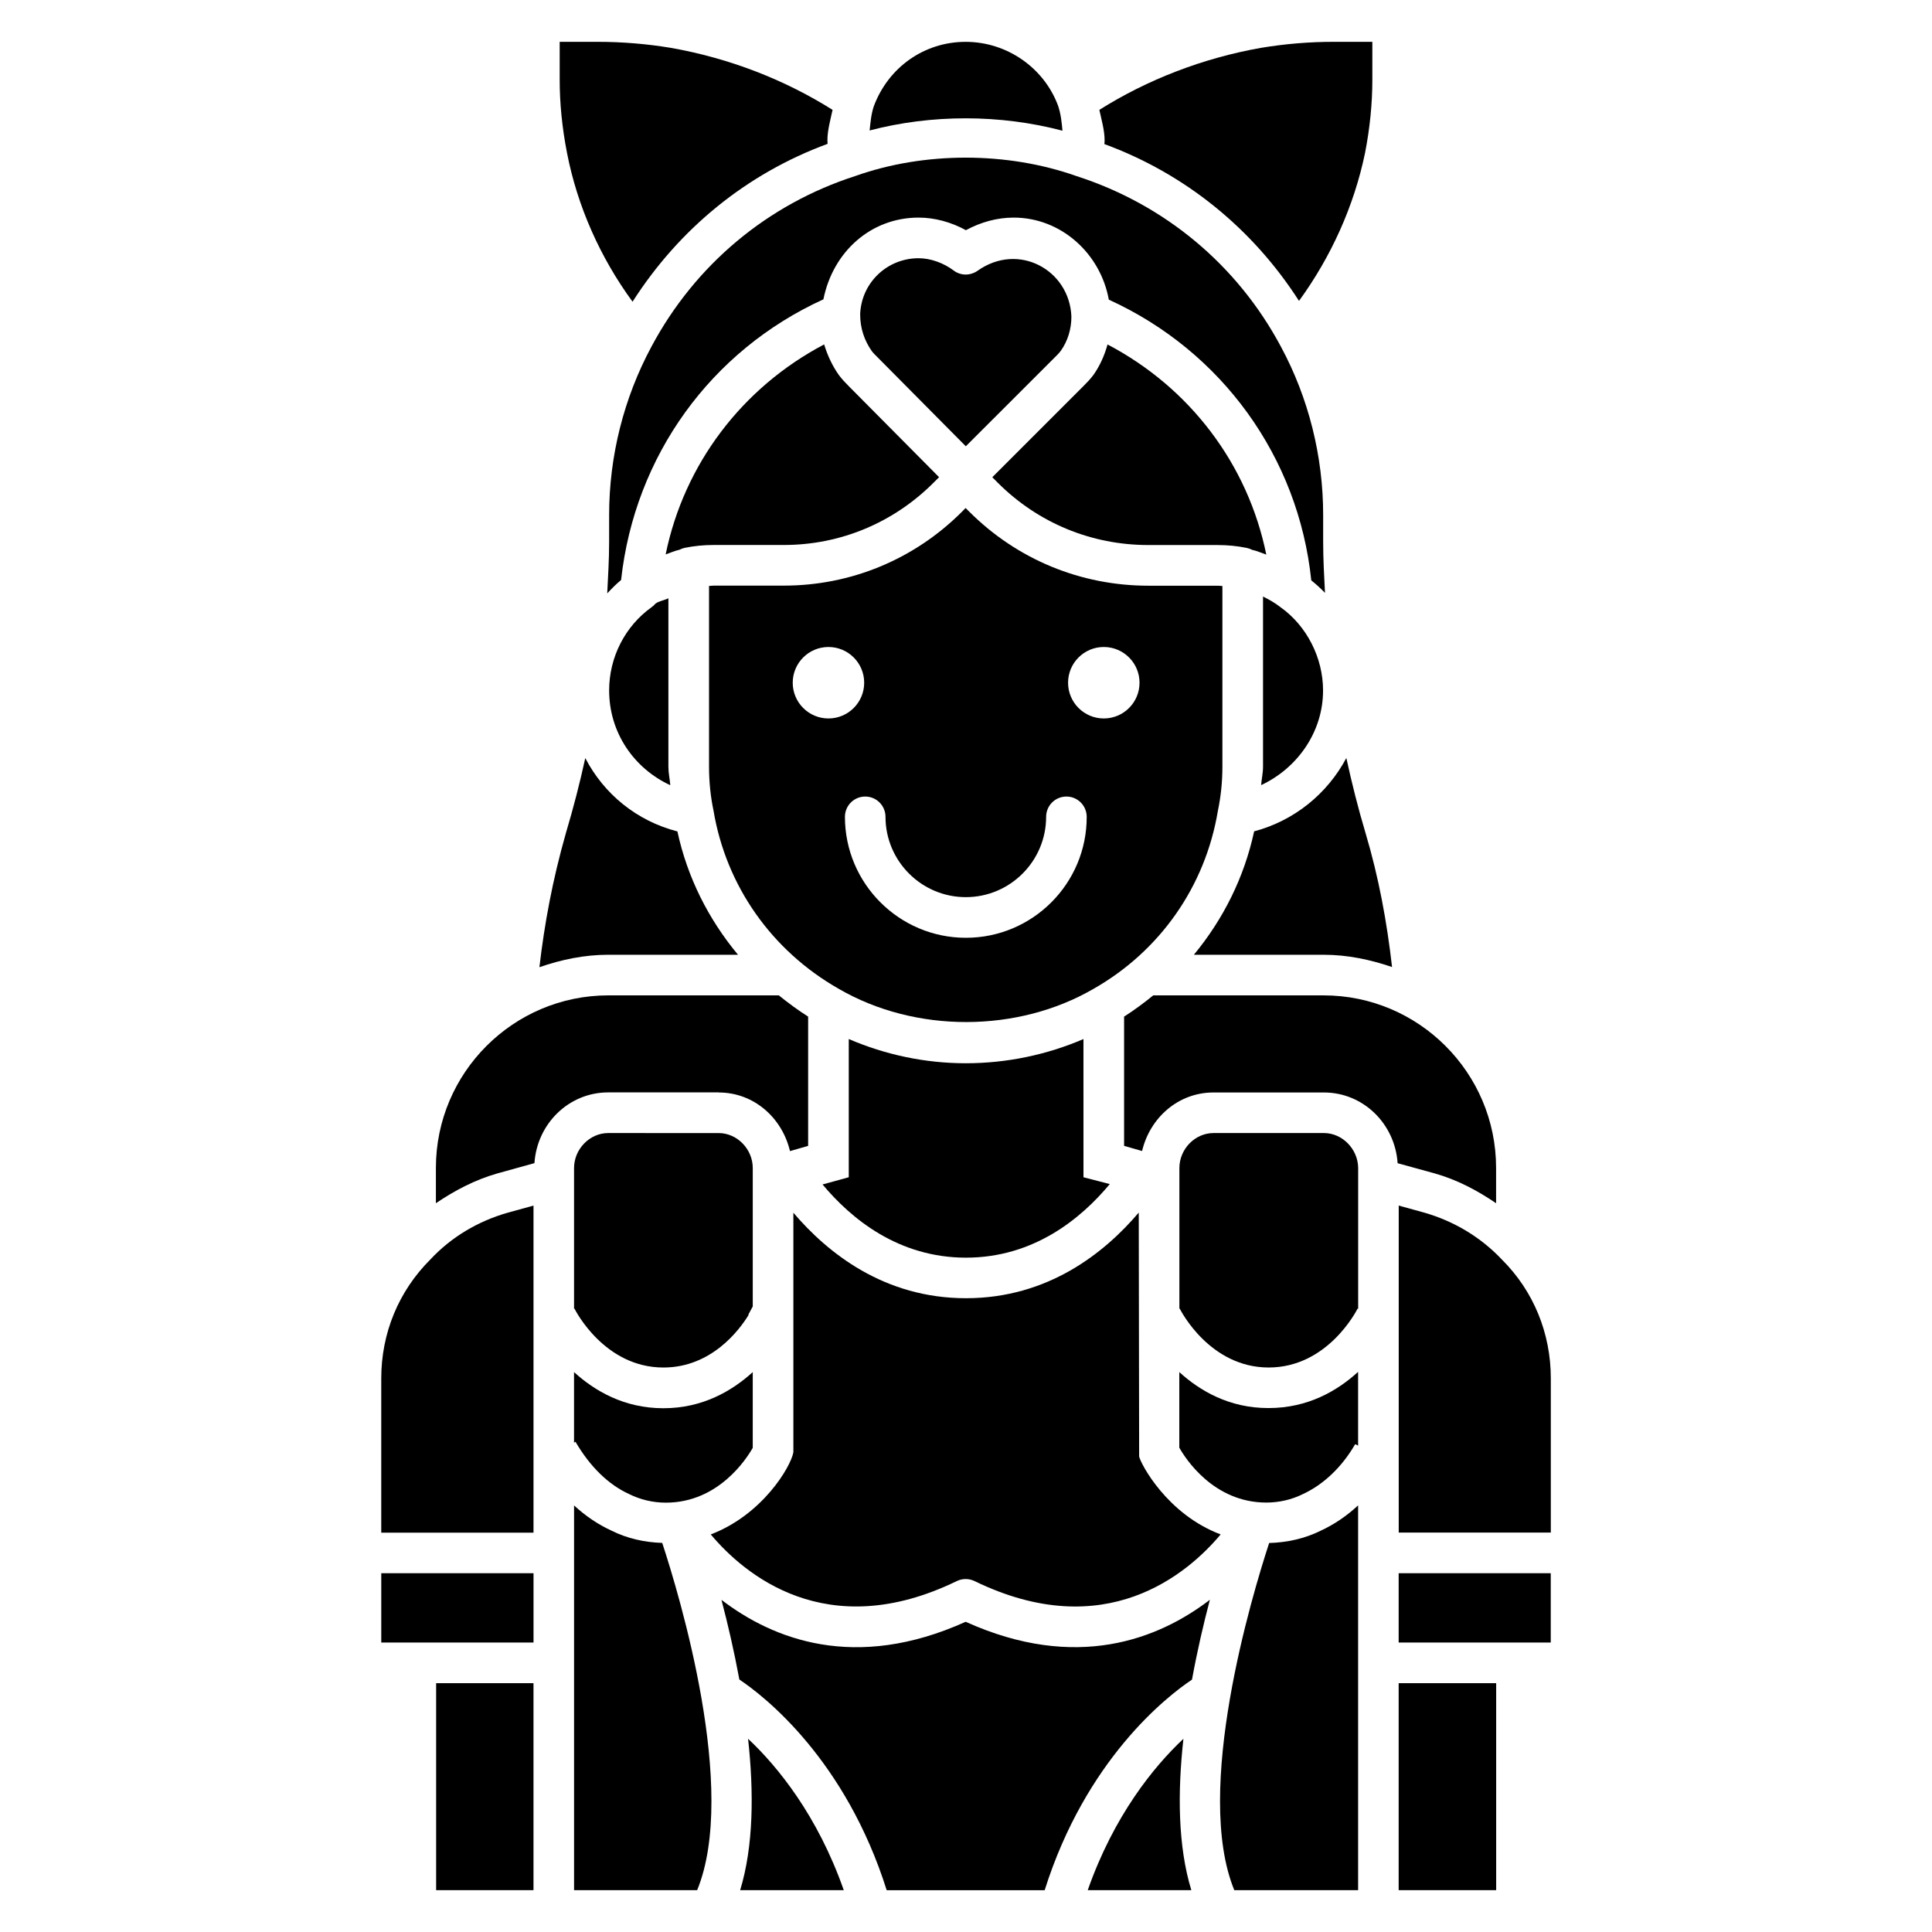 <?xml version="1.0" encoding="UTF-8"?>
<!-- Uploaded to: SVG Repo, www.svgrepo.com, Generator: SVG Repo Mixer Tools -->
<svg fill="#000000" width="800px" height="800px" version="1.1" viewBox="144 144 512 512" xmlns="http://www.w3.org/2000/svg">
 <g>
  <path d="m478.21 352.07c9.637-4.512 16.414-14.105 16.414-25.086 0-8.668-4.324-17.152-11.293-22.082-1.512-1.176-3.043-2.035-4.617-2.812v45.133c0 1.637-0.379 3.211-0.504 4.848z"/>
  <path d="m436.67 182.18c21.41 7.871 39.277 22.398 51.578 41.562 8.48-11.652 14.59-25.129 17.508-39.234 1.281-6.57 1.93-13.121 1.93-19.375v-10.051h-10.078c-6.57 0-12.93 0.523-19.398 1.594-15.492 2.731-30.207 8.461-42.867 16.438 0.586 2.707 1.387 5.481 1.387 8.039 0.023 0.355-0.039 0.691-0.059 1.027z"/>
  <path d="m339.58 397.02c-7.852-9.445-13.434-20.508-16.059-32.684-10.77-2.769-19.48-9.91-24.414-19.438-1.449 6.613-3.148 13.203-5.102 19.754-3.609 12.637-5.731 24.289-7.055 35.664 5.773-1.996 11.859-3.297 18.285-3.297z"/>
  <path d="m325.48 289.18c2.5-0.504 4.977-0.754 7.727-0.754h18.512c14.945 0 29.031-5.856 39.676-16.5l1.469-1.469-23.891-24.078c-1.051-1.07-1.848-1.891-2.644-2.961-1.801-2.539-3.062-5.309-3.922-8.145-21.77 11.461-37.113 31.762-42.004 55.648 1.219-0.418 2.394-0.945 3.672-1.238 0.441-0.23 0.902-0.398 1.406-0.504z"/>
  <path d="m437.51 235.29c-0.82 2.938-2.016 5.625-3.715 8.039-0.883 1.176-1.68 1.996-2.75 3.066l-24.078 24.078 1.469 1.469c10.645 10.645 24.812 16.5 39.887 16.5h18.305c2.75 0 5.227 0.25 7.727 0.754 0.523 0.105 0.988 0.273 1.426 0.504 1.344 0.293 2.539 0.84 3.801 1.281-4.871-23.949-20.262-44.25-42.07-55.691z"/>
  <path d="m362.21 223.33c2.539-12.66 12.617-21.664 25.234-21.664 4.242 0 8.648 1.195 12.531 3.336 4.031-2.184 8.355-3.336 12.66-3.336 12.594 0 23.008 9.551 25.211 21.746 29.957 13.645 50.254 41.73 53.656 74.395 1.281 1.027 2.5 2.121 3.633 3.316-0.23-4.512-0.484-9.027-0.484-13.582v-7.07c0-15.574-3.863-31.004-11.188-44.586-11.547-21.645-30.773-37.68-54.18-45.219-18.43-6.527-40.367-6.488-58.547-0.043-23.367 7.519-42.531 23.578-54.098 45.242-7.328 13.621-11.211 29.051-11.211 44.605v7.094c0 4.555-0.273 9.133-0.504 13.688 1.156-1.238 2.352-2.457 3.672-3.547 3.613-32.914 23.828-60.793 53.613-74.375z"/>
  <path d="m425.57 178.64c-0.211-2.164-0.398-4.324-1.156-6.59-3.715-10.078-13.582-16.961-24.496-16.961-10.957 0-20.508 6.719-24.371 17.129-0.691 2.098-0.859 4.242-1.09 6.359 16.395-4.305 34.613-4.305 51.113 0.062z"/>
  <path d="m363.32 182.12c0-0.355-0.043-0.609-0.043-0.965 0-2.602 0.777-5.332 1.363-8.039-12.66-7.977-27.352-13.707-42.887-16.438-6.336-1.051-12.863-1.594-19.352-1.594h-10.078v10.055c0 6.254 0.652 12.805 1.953 19.438 2.731 14.043 8.754 27.625 17.359 39.383 12.324-19.293 30.188-33.926 51.684-41.84z"/>
  <path d="m403.04 215.77c-1.93 1.344-4.492 1.324-6.34-0.105-2.688-2.016-6.152-3.234-9.258-3.234-8.375 0-15.176 6.527-15.492 14.84 0 3.738 1.113 6.969 3.106 9.805 0.418 0.547 0.922 1.027 1.574 1.68l23.32 23.512 23.531-23.512c0.652-0.652 1.156-1.133 1.637-1.785 1.828-2.562 2.812-5.731 2.812-9.047-0.457-12.363-14.016-19.879-24.891-12.152z"/>
  <path d="m343.49 453.55c0-5.016-4.137-9.277-9.047-9.277l-29.266-0.004c-4.891 0-9.047 4.242-9.047 9.277v37.305l0.105-0.062c0.316 0.629 7.996 15.617 23.574 15.617 12.762 0 20.152-9.973 22.586-13.938l-0.082-0.062 1.176-2.184z"/>
  <path d="m460.39 397.02h34.363c6.383 0 12.426 1.301 18.156 3.254-1.363-11.945-3.504-23.699-7.055-35.602-1.953-6.527-3.609-13.141-5.059-19.797-5.016 9.445-13.793 16.625-24.434 19.438-2.625 12.176-8.164 23.258-15.973 32.707z"/>
  <path d="m317.71 303.96c-0.293 0.355-0.629 0.672-0.988 0.922-7.074 5.039-11.293 13.289-11.293 22.082 0 11.211 6.59 20.676 16.207 25.129-0.129-1.656-0.504-3.191-0.504-4.891v-44.648c-1.113 0.543-2.438 0.711-3.422 1.406z"/>
  <path d="m296.15 526.31 0.355-0.23c3.906 6.695 8.797 11.379 14.148 13.832 3.066 1.531 6.402 2.309 9.805 2.309 13.98 0 21.434-11.715 23.027-14.527v-20.07c-5.457 4.953-13.246 9.574-23.68 9.574s-18.223-4.617-23.68-9.574v18.688z"/>
  <path d="m466.73 359c0.82-3.926 1.219-7.828 1.219-11.797v-47.902c-0.441-0.02-0.84-0.082-1.301-0.082h-18.305c-17.949 0-34.824-6.969-47.504-19.648l-0.945-0.945-0.922 0.945c-12.641 12.656-29.453 19.625-47.258 19.625h-18.512c-0.461 0-0.859 0.082-1.301 0.082v47.902c0 3.988 0.398 7.894 1.176 11.586 3.336 20.004 15.406 37.137 33.145 47.254 20.402 11.859 47.504 11.691 67.594 0.02 17.59-10.008 29.578-27.137 32.914-47.039zm-103.18-24.602c-5.227 0-9.469-4.242-9.469-9.469 0-5.227 4.242-9.469 9.469-9.469 5.227 0 9.469 4.242 9.469 9.469 0 5.227-4.238 9.469-9.469 9.469zm36.422 58.125c-17.676 0-32.055-14.379-32.055-32.055 0-2.981 2.414-5.375 5.375-5.375 2.981 0 5.375 2.414 5.375 5.375 0 11.734 9.551 21.285 21.285 21.285s21.285-9.551 21.285-21.285c0-2.981 2.414-5.375 5.375-5.375 2.981 0 5.375 2.414 5.375 5.375 0.039 17.676-14.34 32.055-32.016 32.055zm36.547-58.125c-5.227 0-9.469-4.242-9.469-9.469 0-5.227 4.242-9.469 9.469-9.469 5.227 0 9.469 4.242 9.469 9.469 0 5.227-4.242 9.469-9.469 9.469z"/>
  <path d="m431.15 419.35c-9.719 4.176-20.34 6.422-31.215 6.422-10.77 0-21.309-2.246-31.004-6.422v36.633l-6.949 1.91c7.559 9.047 20.047 19.398 38.016 19.398 18.031 0 30.562-10.434 38.102-19.5l-6.969-1.805-0.004-36.637z"/>
  <path d="m397.56 563c1.492-0.715 3.211-0.715 4.703 0 34.656 16.855 56.488-1.953 65.223-12.363-14.273-5.375-21.223-18.789-21.602-20.656l-0.105-64.633c-9.047 10.645-24.016 22.691-45.785 22.691-21.727 0-36.672-12.008-45.742-22.652v63.48c-0.691 3.906-8.27 16.605-21.895 21.77 8.734 10.414 30.59 29.199 65.203 12.363z"/>
  <path d="m480.34 552.91c-4.598 14.023-20.09 65.578-9.238 92.008h32.812v-101.98c-3.043 2.832-6.402 5.102-10.012 6.758-4.055 2.016-8.777 3.086-13.562 3.215z"/>
  <path d="m540.48 462.87v-9.363c0-25.211-20.508-45.723-45.723-45.723h-45.133c-2.457 1.996-5.016 3.906-7.727 5.625v34.258l4.766 1.363c2.078-8.797 9.574-15.512 18.914-15.512h29.262c10.477 0 18.852 8.332 19.543 18.746l9.781 2.688c5.988 1.684 11.344 4.535 16.316 7.918z"/>
  <path d="m494.86 444.27h-29.262c-4.914 0-9.047 4.242-9.047 9.277v37.281l0.082-0.043c0.316 0.629 7.996 15.617 23.574 15.617 15.598 0 23.258-14.988 23.574-15.617l0.148 0.062v-37.324c-0.047-4.992-4.18-9.254-9.07-9.254z"/>
  <path d="m456.53 507.62v20.027c1.594 2.856 9.07 14.547 23.051 14.547 3.402 0 6.738-0.777 9.656-2.227 5.519-2.539 10.41-7.199 13.898-13.246l0.777 0.379v-19.543c-5.457 4.977-13.246 9.594-23.723 9.594-10.438 0.02-18.203-4.578-23.66-9.531z"/>
  <path d="m514.66 590.06h25.84v54.852h-25.84z"/>
  <path d="m521.31 465.32-6.633-1.828v86.656h40.305v-40.871c0-11.965-4.578-23.113-12.91-31.426-5.629-5.981-12.766-10.262-20.762-12.531z"/>
  <path d="m514.66 560.92h40.305v18.367h-40.305z"/>
  <path d="m457.62 604.8c-7.828 7.328-18.43 20.363-25.359 40.117h27.457c-3.566-11.629-3.672-25.926-2.098-40.117z"/>
  <path d="m399.91 573.79c-29.391 13.266-51.137 4.578-64.719-5.816 1.66 6.277 3.336 13.496 4.746 21.117 6.801 4.535 28.148 21.309 39.047 55.84h41.859c10.895-34.512 32.242-51.285 39.047-55.816 1.402-7.664 3.082-14.883 4.738-21.16-13.582 10.41-35.391 19.082-64.719 5.836z"/>
  <path d="m334.46 433.52c9.34 0 16.816 6.719 18.895 15.535l4.809-1.387v-34.258c-2.731-1.723-5.289-3.633-7.766-5.625l-45.156-0.004c-25.211 0-45.723 20.508-45.723 45.723v9.363c4.953-3.359 10.309-6.191 16.27-7.894l9.844-2.731c0.691-10.41 9.07-18.746 19.543-18.746h29.285z"/>
  <path d="m258.07 477.75c-8.461 8.438-13.035 19.586-13.035 31.551v40.871h40.348v-86.676l-6.719 1.848c-7.977 2.246-15.113 6.527-20.594 12.406z"/>
  <path d="m245.04 560.92h40.348v18.367h-40.348z"/>
  <path d="m306 549.61c-3.527-1.617-6.844-3.863-9.867-6.656v101.96h32.621c10.875-26.473-4.68-78.113-9.258-92.027-4.723-0.145-9.359-1.195-13.496-3.273z"/>
  <path d="m340.15 644.91h27.457c-6.926-19.754-17.527-32.789-25.359-40.117 1.559 14.191 1.453 28.465-2.098 40.117z"/>
  <path d="m259.58 590.06h25.801v54.852h-25.801z"/>
 </g>
</svg>